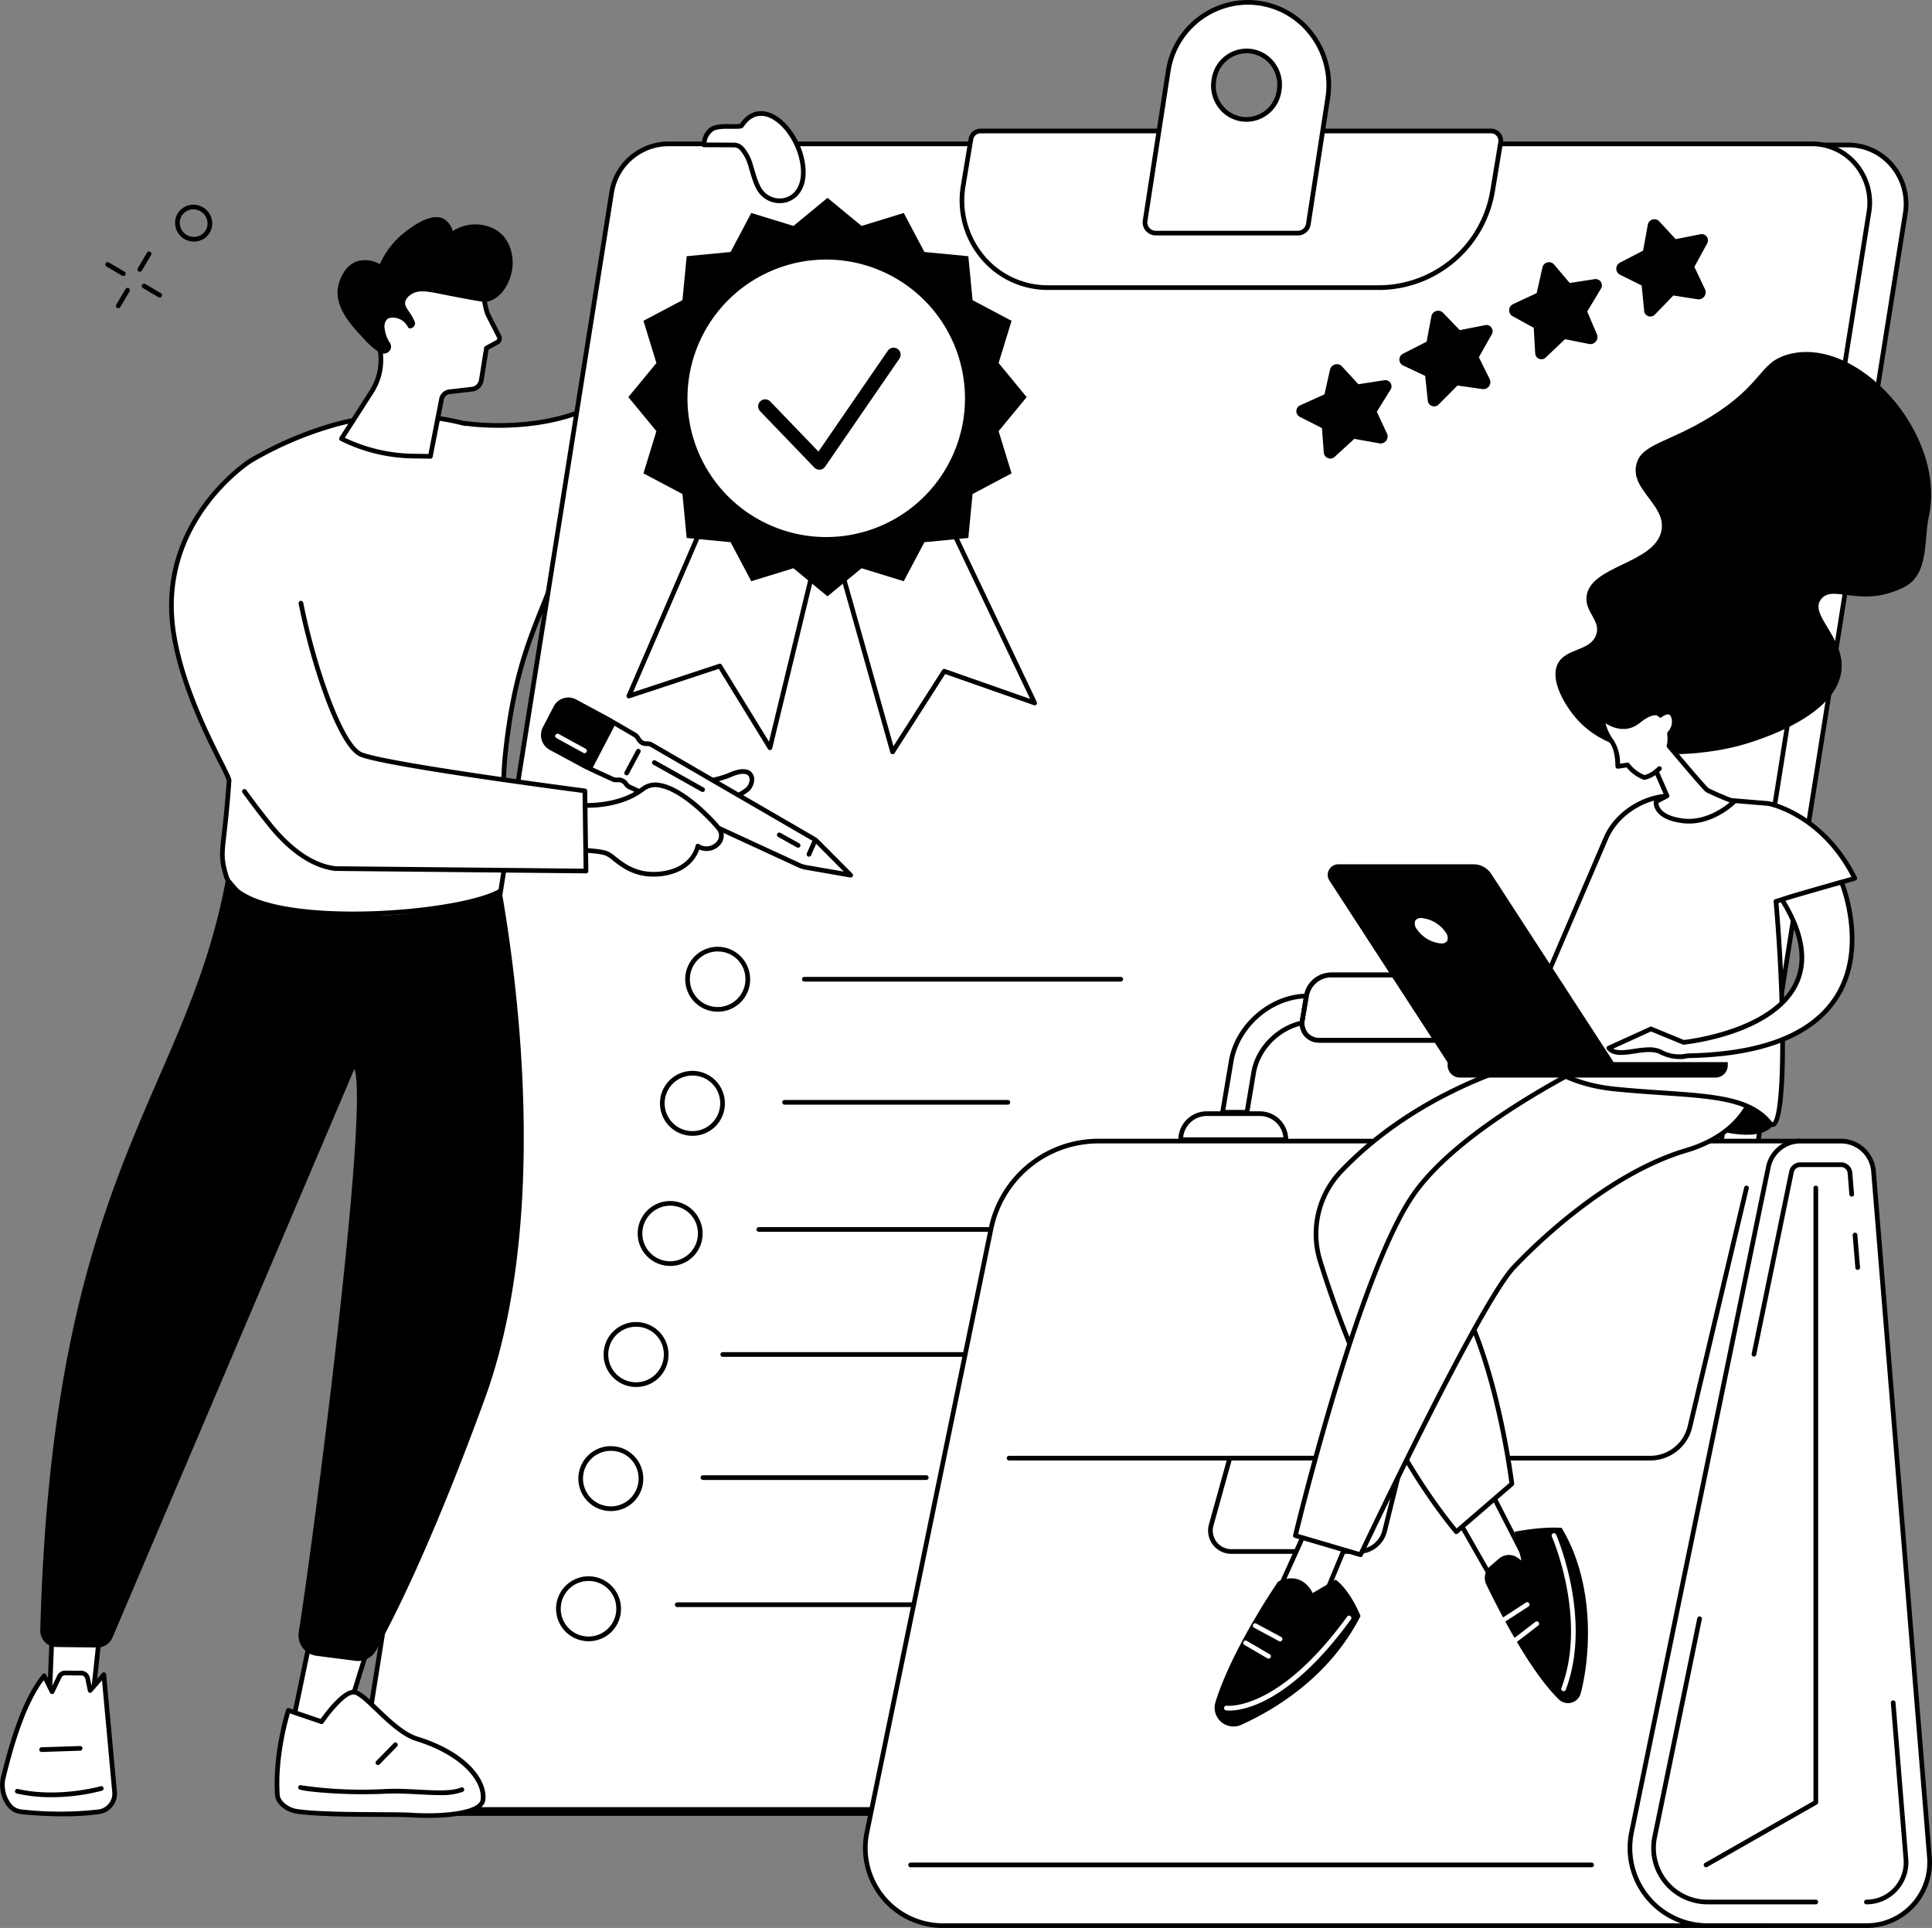 <?xml version="1.0" encoding="UTF-8"?> <svg xmlns="http://www.w3.org/2000/svg" xmlns:xlink="http://www.w3.org/1999/xlink" id="Groupe_114" data-name="Groupe 114" width="561.133" height="560" viewBox="0 0 561.133 560"><rect x="0" y="0" width="561.133" height="560" fill="#808080" stroke="none"/><defs><clipPath id="clip-path"><rect id="Rectangle_85" data-name="Rectangle 85" width="561.133" height="560" fill="none"></rect></clipPath></defs><g id="Groupe_113" data-name="Groupe 113" clip-path="url(#clip-path)"><path id="Tracé_642" data-name="Tracé 642" d="M341.13,133.187H322.1s-6.677,48.063-24.8,68.289c-17.172,19.162-49.32,13.905-49.32,13.905s-.011.039-.028.1a74.835,74.835,0,0,0-36.281-.094,102.359,102.359,0,0,0-26.1,10.963s-23.387,14.781-22.832,42.987c.431,21.886,16.855,47.94,16.726,49.805-1.444,20.888-3.059,20.175-.879,27.617,5.292,18.067,80.231,10.615,81.563,2.335,1.208-7.512-2.273-20.073-.525-36.965,2.756-26.631,8.232-36.111,14.461-52.535,34.412-2.793,56.648-22.235,63.568-53.46,7.139-32.212,3.482-72.946,3.482-72.946" transform="translate(-112.929 -92.43)" fill="#fff"></path><path id="Tracé_643" data-name="Tracé 643" d="M213.769,357.038c-17.914,0-34.859-3.013-37.383-11.63-1.436-4.9-1.256-6.486-.581-12.371.387-3.379.917-8.006,1.435-15.484a45.341,45.341,0,0,0-2.267-4.818c-4.587-9.141-14.13-28.164-14.46-44.927-.557-28.262,22.911-43.425,23.148-43.575a104.075,104.075,0,0,1,26.295-11.045,75.208,75.208,0,0,1,36.283,0,.678.678,0,0,1,.309-.021c.318.052,31.983,4.97,48.7-13.688,17.782-19.842,24.569-67.45,24.635-67.929a.681.681,0,0,1,.674-.586h19.028a.681.681,0,0,1,.678.619c.036.409,3.585,41.209-3.495,73.154-7.07,31.9-29.7,51.048-63.749,53.955-1.036,2.72-2.051,5.253-3.035,7.706-4.812,12-8.968,22.37-11.233,44.257a124.424,124.424,0,0,0,.265,24.32c.442,5.225.79,9.353.255,12.683-.817,5.081-21.143,8.183-34.606,9.029-3.6.226-7.269.35-10.9.35m14.6-144.683A73.514,73.514,0,0,0,210.3,214.5a102.628,102.628,0,0,0-25.913,10.878c-.233.147-23.058,14.92-22.517,42.4.324,16.455,9.775,35.292,14.316,44.344,1.863,3.713,2.45,4.916,2.408,5.522-.519,7.509-1.051,12.154-1.44,15.545-.666,5.813-.824,7.194.535,11.834,2.813,9.6,27.018,11.553,46.89,10.306,19.385-1.218,32.894-5.062,33.349-7.888.509-3.166.149-7.423-.267-12.353a125.631,125.631,0,0,1-.263-24.574c2.285-22.077,6.473-32.525,11.324-44.623,1.029-2.567,2.093-5.222,3.178-8.083a.679.679,0,0,1,.581-.437c33.64-2.73,56-21.528,62.96-52.929,6.558-29.589,3.934-66.878,3.519-72.119H321.147c-.844,5.57-7.913,49.127-24.883,68.063-16.248,18.131-46,14.668-49.582,14.174a.679.679,0,0,1-.452.033,68.589,68.589,0,0,0-17.862-2.241" transform="translate(-111.387 -90.888)"></path><path id="Tracé_644" data-name="Tracé 644" d="M729.649,622.258H397.486a17,17,0,0,1-16.524-19.846L452.4,151.988a16.853,16.853,0,0,1,16.524-14.371H801.086a17,17,0,0,1,16.525,19.846L746.174,607.887a16.854,16.854,0,0,1-16.525,14.371" transform="translate(-264.231 -95.505)" fill="#fff"></path><path id="Tracé_645" data-name="Tracé 645" d="M728.111,621.4H395.948a17.261,17.261,0,0,1-13.128-6.1,18,18,0,0,1-4.068-14.536L450.189,150.34a17.464,17.464,0,0,1,17.2-14.944H799.548a17.262,17.262,0,0,1,13.128,6.1,18,18,0,0,1,4.068,14.536L745.307,606.453a17.464,17.464,0,0,1-17.2,14.944M467.385,136.756a16.11,16.11,0,0,0-15.853,13.8L380.1,600.978a16.641,16.641,0,0,0,3.759,13.44,15.9,15.9,0,0,0,12.094,5.62H728.111a16.11,16.11,0,0,0,15.853-13.8L815.4,155.815a16.645,16.645,0,0,0-3.758-13.44,15.9,15.9,0,0,0-12.094-5.619Z" transform="translate(-262.693 -93.963)"></path><path id="Tracé_646" data-name="Tracé 646" d="M695.155,620.341H362.992a16.974,16.974,0,0,1-16.524-19.811L417.9,150.886a16.844,16.844,0,0,1,16.524-14.346H766.592a16.974,16.974,0,0,1,16.524,19.811L711.679,605.995a16.844,16.844,0,0,1-16.524,14.346" transform="translate(-240.293 -94.757)" fill="#fff"></path><path id="Tracé_647" data-name="Tracé 647" d="M693.618,619.479H361.455a17.273,17.273,0,0,1-13.14-6.1,17.952,17.952,0,0,1-4.056-14.5L415.7,149.238a17.455,17.455,0,0,1,17.2-14.92H765.055a17.274,17.274,0,0,1,13.14,6.1,17.953,17.953,0,0,1,4.056,14.5L710.814,604.56a17.455,17.455,0,0,1-17.2,14.92m-260.726-483.8a16.1,16.1,0,0,0-15.853,13.773L345.6,599.094a16.592,16.592,0,0,0,3.748,13.4,15.913,15.913,0,0,0,12.1,5.622H693.618a16.1,16.1,0,0,0,15.853-13.773L780.907,154.7a16.593,16.593,0,0,0-3.747-13.4,15.915,15.915,0,0,0-12.106-5.622Z" transform="translate(-238.755 -93.215)"></path><path id="Tracé_648" data-name="Tracé 648" d="M1034.181,169.826H937.894c-15.388,0-27.082-14.1-24.516-29.56l2.249-13.553a2.821,2.821,0,0,1,2.766-2.382H1066.7a2.842,2.842,0,0,1,2.766,3.335l-2.279,13.733a33.667,33.667,0,0,1-33.01,28.427" transform="translate(-633.629 -86.284)" fill="#fff"></path><path id="Tracé_649" data-name="Tracé 649" d="M1032.646,168.964H936.36a25.33,25.33,0,0,1-19.333-9.012,26.277,26.277,0,0,1-5.854-21.34l2.249-13.552a3.492,3.492,0,0,1,3.437-2.951h148.31a3.461,3.461,0,0,1,2.642,1.23,3.568,3.568,0,0,1,.8,2.9l-2.279,13.733a34.254,34.254,0,0,1-33.681,29M916.859,123.469a2.137,2.137,0,0,0-2.1,1.814l-2.249,13.552a24.921,24.921,0,0,0,5.55,20.237,23.972,23.972,0,0,0,18.3,8.532h96.286a32.9,32.9,0,0,0,32.339-27.858l2.279-13.733a2.209,2.209,0,0,0-.492-1.795,2.1,2.1,0,0,0-1.6-.749Z" transform="translate(-632.094 -84.742)"></path><path id="Tracé_650" data-name="Tracé 650" d="M1089.928,69.252h41.117a3.092,3.092,0,0,0,3.139-2.606l5.634-36.633c2.259-14.58-8.755-27.791-23.185-27.791a23.613,23.613,0,0,0-23.184,20.211l-6.661,43.18a3.119,3.119,0,0,0,3.139,3.638m16.82-44.456.045-.275a9.6,9.6,0,1,1,18.917,3.251l-.045.275a9.6,9.6,0,1,1-18.917-3.251" transform="translate(-754.191 -1.542)" fill="#fff"></path><path id="Tracé_651" data-name="Tracé 651" d="M1129.506,68.39h-41.117a3.88,3.88,0,0,1-2.963-1.343,3.815,3.815,0,0,1-.848-3.082l6.66-43.177A24.2,24.2,0,0,1,1115.1,0a23.923,23.923,0,0,1,18.16,8.42,25.033,25.033,0,0,1,5.7,20.155l-5.635,36.632a3.759,3.759,0,0,1-3.812,3.183M1115.1,1.36A22.843,22.843,0,0,0,1092.583,21l-6.661,43.179a2.425,2.425,0,0,0,.539,1.989,2.523,2.523,0,0,0,1.928.866h41.117A2.421,2.421,0,0,0,1131.974,65l5.635-36.63A23.675,23.675,0,0,0,1132.223,9.3,22.564,22.564,0,0,0,1115.1,1.36m-.426,34.011a10.174,10.174,0,0,1-7.759-3.616,10.614,10.614,0,0,1-2.372-8.611h0l.046-.275a10.305,10.305,0,0,1,10.129-8.755,10.173,10.173,0,0,1,7.758,3.616,10.616,10.616,0,0,1,2.372,8.611l-.044.274a10.308,10.308,0,0,1-10.13,8.757m-8.788-12.007a9.258,9.258,0,0,0,2.066,7.51,8.817,8.817,0,0,0,6.721,3.137,8.953,8.953,0,0,0,8.788-7.617l.044-.273a9.258,9.258,0,0,0-2.066-7.513,8.817,8.817,0,0,0-6.721-3.136,8.951,8.951,0,0,0-8.787,7.616Z" transform="translate(-752.652)"></path><path id="Tracé_652" data-name="Tracé 652" d="M772.69,921.493h0Z" transform="translate(-536.238 -639.506)"></path><path id="Tracé_653" data-name="Tracé 653" d="M583.23,1273.74a9.427,9.427,0,1,1,9.263-9.426,9.356,9.356,0,0,1-9.263,9.426m0-17.492a8.068,8.068,0,1,0,7.9,8.066,7.995,7.995,0,0,0-7.9-8.066" transform="translate(-398.327 -870.879)"></path><path id="Tracé_654" data-name="Tracé 654" d="M559.265,1391.528a9.427,9.427,0,1,1,9.263-9.426,9.356,9.356,0,0,1-9.263,9.426m0-17.492a8.068,8.068,0,1,0,7.9,8.066,7.995,7.995,0,0,0-7.9-8.066" transform="translate(-381.695 -952.622)"></path><path id="Tracé_655" data-name="Tracé 655" d="M538.122,1515.061a9.427,9.427,0,1,1,9.263-9.426,9.356,9.356,0,0,1-9.263,9.426m0-17.492a8.067,8.067,0,1,0,7.9,8.066,7.995,7.995,0,0,0-7.9-8.066" transform="translate(-367.022 -1038.353)"></path><path id="Tracé_656" data-name="Tracé 656" d="M776.338,1284.828H684.456a.68.68,0,0,1,0-1.36h91.883a.68.68,0,1,1,0,1.36" transform="translate(-474.533 -890.713)"></path><path id="Tracé_657" data-name="Tracé 657" d="M944.234,1401.659h-9.562a.68.68,0,1,1,0-1.36h9.562a.68.68,0,1,1,0,1.36" transform="translate(-648.18 -971.792)" fill="#fff"></path><path id="Tracé_658" data-name="Tracé 658" d="M730.51,1401.659h-64.85a.68.68,0,1,1,0-1.36h64.85a.68.68,0,1,1,0,1.36" transform="translate(-461.49 -971.792)"></path><path id="Tracé_659" data-name="Tracé 659" d="M733.109,1522.32H641.227a.68.68,0,1,1,0-1.36h91.882a.68.68,0,1,1,0,1.36" transform="translate(-444.533 -1055.53)"></path><path id="Tracé_660" data-name="Tracé 660" d="M850.149,565.29h0Z" transform="translate(-589.994 -392.305)"></path><path id="Tracé_661" data-name="Tracé 661" d="M660.688,917.538a9.427,9.427,0,1,1,9.263-9.426,9.356,9.356,0,0,1-9.263,9.426m0-17.492a8.068,8.068,0,1,0,7.9,8.066,7.995,7.995,0,0,0-7.9-8.066" transform="translate(-452.082 -623.678)"></path><path id="Tracé_662" data-name="Tracé 662" d="M636.724,1035.325a9.427,9.427,0,1,1,9.263-9.426,9.356,9.356,0,0,1-9.263,9.426m0-17.491a8.067,8.067,0,1,0,7.9,8.066,7.995,7.995,0,0,0-7.9-8.066" transform="translate(-435.451 -705.422)"></path><path id="Tracé_663" data-name="Tracé 663" d="M615.58,1158.859a9.427,9.427,0,1,1,9.263-9.426,9.356,9.356,0,0,1-9.263,9.426m0-17.492a8.068,8.068,0,1,0,7.9,8.066,7.995,7.995,0,0,0-7.9-8.066" transform="translate(-420.777 -791.152)"></path><path id="Tracé_664" data-name="Tracé 664" d="M853.8,928.626H761.915a.68.68,0,0,1,0-1.36H853.8a.68.68,0,0,1,0,1.36" transform="translate(-528.289 -643.512)"></path><path id="Tracé_665" data-name="Tracé 665" d="M1021.693,1045.456h-9.562a.68.68,0,1,1,0-1.36h9.562a.68.68,0,0,1,0,1.36" transform="translate(-701.936 -724.591)" fill="#fff"></path><path id="Tracé_666" data-name="Tracé 666" d="M807.97,1045.456H743.12a.68.68,0,0,1,0-1.36h64.85a.68.68,0,0,1,0,1.36" transform="translate(-515.245 -724.591)"></path><path id="Tracé_667" data-name="Tracé 667" d="M810.568,1166.117H718.686a.68.68,0,1,1,0-1.36h91.882a.68.68,0,0,1,0,1.36" transform="translate(-498.288 -808.329)"></path><path id="Tracé_668" data-name="Tracé 668" d="M624.891,736.549s13.74-.2,20.919-3.319,7.069,2.289,5.037,4.19c-1.647,1.541-11.568,7.073-20.462,7.717Z" transform="translate(-433.667 -508.196)" fill="#fff"></path><path id="Tracé_669" data-name="Tracé 669" d="M628.843,744.287a.68.68,0,0,1-.573-.314l-5.494-8.589a.68.68,0,0,1,.563-1.046c.136,0,13.688-.238,20.659-3.263,4.414-1.916,6.1-.649,6.7.278,1,1.519.309,3.872-.931,5.033-1.9,1.779-12.031,7.258-20.878,7.9l-.049,0m-4.273-8.622L629.2,742.9c8.715-.775,18.272-6.218,19.645-7.5.826-.774,1.323-2.381.723-3.294-.635-.969-2.467-.887-5.025.223-6.048,2.625-16.424,3.215-19.969,3.343" transform="translate(-432.125 -506.665)"></path><path id="Tracé_670" data-name="Tracé 670" d="M559.4,698.877l6.815-13.461,6.322,3.675a2.569,2.569,0,0,1,.865.824l.4.614a2.546,2.546,0,0,0,2.285,1.163,2.518,2.518,0,0,1,1.418.338l47.01,27.273a5.13,5.13,0,0,1,1.061.818l9.71,9.762-12.956-2.257a8.282,8.282,0,0,1-2.048-.64L571.1,704.28a2.567,2.567,0,0,1-1.042-.881l-.066-.1a2.545,2.545,0,0,0-2.228-1.11l-.443.024a2.512,2.512,0,0,1-1.186-.229Z" transform="translate(-388.216 -475.671)" fill="#fff"></path><path id="Tracé_671" data-name="Tracé 671" d="M633.739,729.019a.7.7,0,0,1-.117-.01l-12.956-2.257a8.951,8.951,0,0,1-2.216-.693l-49.177-22.7a3.249,3.249,0,0,1-1.318-1.114l-.066-.1a1.868,1.868,0,0,0-1.63-.815l-.443.024a3.207,3.207,0,0,1-1.508-.291l-6.737-3.11a.68.68,0,0,1-.322-.925l6.815-13.461a.679.679,0,0,1,.948-.281l6.322,3.674A3.256,3.256,0,0,1,572.428,688l.4.614a1.867,1.867,0,0,0,1.671.853,3.179,3.179,0,0,1,1.8.428l47.01,27.273a5.813,5.813,0,0,1,1.2.927l9.711,9.762a.68.68,0,0,1-.482,1.159m-67.385-29.052a3.242,3.242,0,0,1,2.658,1.41l.066.1a1.885,1.885,0,0,0,.765.647l49.176,22.7a7.611,7.611,0,0,0,1.88.588l10.848,1.89-8.2-8.245a4.442,4.442,0,0,0-.92-.709l-47.01-27.273a1.835,1.835,0,0,0-1.034-.247,3.211,3.211,0,0,1-2.9-1.471l-.4-.614a1.9,1.9,0,0,0-.635-.605l-5.7-3.312-6.171,12.189,6.1,2.815a1.847,1.847,0,0,0,.865.167l.443-.024c.056,0,.112,0,.168,0" transform="translate(-386.675 -474.13)"></path><path id="Tracé_672" data-name="Tracé 672" d="M766.263,800.807a.68.68,0,0,1-.622-.954l1.792-4.07a.68.68,0,1,1,1.245.548l-1.792,4.07a.679.679,0,0,1-.622.406" transform="translate(-531.307 -551.983)"></path><path id="Tracé_673" data-name="Tracé 673" d="M524.9,664.817l10.234,5.518a1.091,1.091,0,0,1,.448,1.465l-6.005,11.519a1.085,1.085,0,0,1-1.478.455l-10.211-5.506a4.237,4.237,0,0,1-1.806-5.65l3.207-6.151a4.1,4.1,0,0,1,5.611-1.65" transform="translate(-357.838 -461.02)"></path><path id="Tracé_674" data-name="Tracé 674" d="M527.078,683.039a1.756,1.756,0,0,1-.835-.212l-10.211-5.506a4.923,4.923,0,0,1-2.086-6.562l3.207-6.151a4.663,4.663,0,0,1,2.788-2.317,4.848,4.848,0,0,1,3.749.383l10.234,5.518a1.777,1.777,0,0,1,.729,2.377l-6.005,11.519a1.772,1.772,0,0,1-1.569.951m-5.722-19.6a3.446,3.446,0,0,0-1.016.153,3.312,3.312,0,0,0-1.982,1.645l-3.207,6.151a3.559,3.559,0,0,0,1.526,4.737l10.211,5.506a.4.4,0,0,0,.311.031.405.405,0,0,0,.242-.2l6.005-11.518a.413.413,0,0,0-.169-.552l-10.234-5.518a3.551,3.551,0,0,0-1.688-.432" transform="translate(-356.301 -459.474)"></path><path id="Tracé_675" data-name="Tracé 675" d="M593.246,718.5a.68.68,0,0,1-.6-1l3.39-6.332a.68.68,0,1,1,1.2.642l-3.39,6.332a.681.681,0,0,1-.6.359" transform="translate(-411.235 -493.293)"></path><path id="Tracé_676" data-name="Tracé 676" d="M633.535,730.827a.677.677,0,0,1-.332-.087l-14.015-7.866a.68.68,0,1,1,.666-1.186l14.015,7.866a.68.68,0,0,1-.333,1.273" transform="translate(-429.468 -500.783)"></path><path id="Tracé_677" data-name="Tracé 677" d="M743.566,794.658a.677.677,0,0,1-.33-.086l-5.473-3.046a.68.68,0,1,1,.662-1.188l5.473,3.046a.68.68,0,0,1-.331,1.274" transform="translate(-511.757 -548.426)"></path><path id="Tracé_678" data-name="Tracé 678" d="M535.49,702.086a.677.677,0,0,1-.326-.084l-7.818-4.288a.68.68,0,1,1,.654-1.192l7.819,4.288a.68.68,0,0,1-.328,1.276" transform="translate(-365.727 -483.321)" fill="#fff"></path><path id="Tracé_679" data-name="Tracé 679" d="M543.654,750.779s12.158,1.725,20.358-4.609c6.975-5.388,21.1,10.035,22.314,11.994,1.719,2.771-2.065,7.127-6.435,4.66,0,0-1.156,6.873-10.588,8.026s-13.454-5.024-15.985-5.947-9.78-.972-9.78-.972Z" transform="translate(-377.209 -517.045)" fill="#fff"></path><path id="Tracé_680" data-name="Tracé 680" d="M565.45,770.132c-5.8,0-9.318-2.764-11.742-4.667A10.106,10.106,0,0,0,551.543,764c-2.392-.872-9.48-.931-9.552-.932a.68.68,0,0,1-.675-.686l.116-13.151a.68.68,0,0,1,.775-.667c.119.017,11.976,1.606,19.847-4.474a6.675,6.675,0,0,1,5.488-1.129c7.535,1.363,16.854,11.747,17.819,13.3a3.986,3.986,0,0,1-.761,4.874,5.186,5.186,0,0,1-5.821,1.11c-.687,1.978-3.141,6.782-10.936,7.735a19.735,19.735,0,0,1-2.393.15m-22.768-8.414c1.892.038,7.157.213,9.327,1a10.469,10.469,0,0,1,2.54,1.674c2.563,2.013,6.436,5.055,13.129,4.237,8.779-1.073,9.955-7.206,10-7.467a.681.681,0,0,1,1-.477,3.9,3.9,0,0,0,4.937-.494,2.677,2.677,0,0,0,.586-3.215c-.811-1.308-9.853-11.405-16.905-12.681a5.31,5.31,0,0,0-4.415.867c-7.231,5.586-17.248,5.1-20.1,4.832Z" transform="translate(-375.667 -515.503)"></path><path id="Tracé_681" data-name="Tracé 681" d="M210.93,444.318s-16.653,7.007-25.446,35.53c-4.853,15.742-3.964,38.191,19.969,68.032,4.787,5.969,11.51,11.905,19.1,12.763l72.736.707-.323-23.285s-56.408-7.329-64.886-10.517c-7.509-2.823-18.384-39.591-19.516-57.631Z" transform="translate(-127.092 -308.352)" fill="#fff"></path><path id="Tracé_682" data-name="Tracé 682" d="M329.652,649.451h-.007l-72.736-.706c-.023,0-.047,0-.07,0-8.287-.936-15.208-7.593-19.554-13.013-2.579-3.215-5.065-6.473-7.391-9.682a.68.68,0,1,1,1.1-.8c2.313,3.192,4.786,6.431,7.351,9.63,4.18,5.213,10.8,11.609,18.612,12.509l72,.7-.305-22c-6.34-.83-56.365-7.438-64.454-10.479-6.754-2.539-14.739-28.057-18.008-44.5a.68.68,0,0,1,1.334-.265c3.765,18.938,11.736,41.46,17.153,43.5,8.308,3.124,64.171,10.406,64.734,10.479a.68.68,0,0,1,.592.665l.323,23.285a.68.68,0,0,1-.68.689" transform="translate(-159.454 -395.774)"></path><path id="Tracé_683" data-name="Tracé 683" d="M695.678,118.177c.846,2.206,2.506,8.142-.228,12.12a6.683,6.683,0,0,1-10.482.508c-1.525-1.68-2.265-4.426-3.405-8.3a12.608,12.608,0,0,0-2.317-4.4,3.188,3.188,0,0,0-2.5-1.226l-8.652-.042s.068-3.369,2.586-4.72c2.2-1.182,7.906-.208,8.351-.878,4.984-7.5,13.245-1.942,16.65,6.934" transform="translate(-463.648 -74.767)" fill="#fff"></path><path id="Tracé_684" data-name="Tracé 684" d="M688.544,132.234a7.572,7.572,0,0,1-5.622-2.514c-1.538-1.694-2.3-4.286-3.351-7.873l-.2-.693a12.01,12.01,0,0,0-2.2-4.171,2.5,2.5,0,0,0-1.97-.964l-8.652-.042a.68.68,0,0,1-.677-.693c0-.154.108-3.784,2.945-5.305,1.415-.76,3.909-.729,5.909-.7A14.661,14.661,0,0,0,677,109.21c2.308-3.392,5.018-3.862,6.9-3.654,4.2.465,8.568,4.819,10.876,10.836.506,1.319,2.869,8.133-.3,12.748a7.108,7.108,0,0,1-5.411,3.077q-.257.017-.513.017m-21.236-17.612,7.9.039a3.85,3.85,0,0,1,3.036,1.487,13.3,13.3,0,0,1,2.432,4.623l.2.694c1,3.413,1.725,5.879,3.053,7.342a6.212,6.212,0,0,0,5.036,2.054,5.755,5.755,0,0,0,4.381-2.49c2.786-4.054.617-10.284.154-11.491-2.1-5.468-6.109-9.568-9.756-9.972-2.213-.245-4.131.821-5.693,3.17-.379.572-1.246.584-3.346.558-1.75-.021-4.144-.051-5.25.543a4.731,4.731,0,0,0-2.148,3.444" transform="translate(-462.106 -73.226)"></path><path id="Tracé_685" data-name="Tracé 685" d="M283.555,1550.414l-5.3,25.449,13.879,3.93,7.675-24.777Z" transform="translate(-193.105 -1075.97)" fill="#fff"></path><path id="Tracé_686" data-name="Tracé 686" d="M290.591,1578.931a.692.692,0,0,1-.185-.026l-13.879-3.93a.68.68,0,0,1-.48-.793l5.3-25.449a.68.68,0,0,1,.851-.516l16.253,4.6a.68.68,0,0,1,.464.855l-7.675,24.777a.68.68,0,0,1-.649.479m-13.084-5.092,12.631,3.576,7.273-23.478-14.88-4.214Z" transform="translate(-191.563 -1074.428)"></path><path id="Tracé_687" data-name="Tracé 687" d="M263.014,1636c.157,2.449,3.151,4.413,5.572,4.779,8.417,1.273,28.2.735,33.576,1.107,6.974.482,20.073-.037,20.58-4.487.619-5.429-5.229-13.344-19.223-17.68-7.237-2.243-14.892-13.355-18.279-13.553s-9.383,8.578-9.383,8.578l-9.644-3.281s-3.995,12.119-3.2,24.538" transform="translate(-182.456 -1114.658)" fill="#fff"></path><path id="Tracé_688" data-name="Tracé 688" d="M305.015,1641.145c-2.555,0-4.377-.119-4.437-.124-1.835-.127-5.445-.147-9.624-.17-8.219-.046-18.449-.1-24.007-.943-2.83-.428-5.975-2.7-6.148-5.408-.794-12.407,3.192-24.672,3.232-24.794a.681.681,0,0,1,.865-.431l9.159,3.117c1.363-1.928,6.356-8.641,9.688-8.448,1.762.1,4.117,2.36,7.1,5.216,3.336,3.2,7.487,7.172,11.341,8.366,14.464,4.482,20.349,12.683,19.7,18.407-.517,4.533-10.774,5.212-16.865,5.212m-39.9-30.356c-.8,2.676-3.638,13.108-2.965,23.625.129,2.02,2.736,3.809,4.994,4.15,5.461.826,15.636.882,23.812.927,4.2.023,7.832.044,9.71.173,7.768.536,19.452-.326,19.857-3.886.61-5.349-5.634-12.89-18.748-16.953-4.16-1.289-8.441-5.389-11.88-8.683-2.559-2.451-4.976-4.767-6.238-4.84-2.2-.129-6.546,5.013-8.782,8.283a.681.681,0,0,1-.78.26Z" transform="translate(-180.918 -1113.116)"></path><path id="Tracé_689" data-name="Tracé 689" d="M324.126,1697.292c-1.843,0-3.865-.105-6.006-.217-3.175-.166-6.457-.337-9.687-.189a147.479,147.479,0,0,1-17.574-.257c-7.359-.559-7.65-1.024-7.76-1.2a.692.692,0,0,1-.023-.691.681.681,0,0,1,.921-.275l.008,0a122.285,122.285,0,0,0,24.366,1.059c3.3-.15,6.613.023,9.82.19,4.858.253,9.447.493,12.1-.638a.68.68,0,0,1,.533,1.251,17.662,17.662,0,0,1-6.7.961" transform="translate(-196.395 -1175.882)"></path><path id="Tracé_690" data-name="Tracé 690" d="M357.165,1660.491a.68.68,0,0,1-.487-1.155l5.08-5.2a.68.68,0,0,1,.973.951l-5.08,5.2a.679.679,0,0,1-.487.2" transform="translate(-247.397 -1147.811)"></path><path id="Tracé_691" data-name="Tracé 691" d="M47.976,1546.457l-.707,17.751,12.39,2.993,2.207-20.618Z" transform="translate(-32.805 -1073.224)" fill="#fff"></path><path id="Tracé_692" data-name="Tracé 692" d="M58.117,1566.338a.687.687,0,0,1-.16-.019l-12.39-2.992a.681.681,0,0,1-.52-.688l.707-17.751a.68.68,0,0,1,.679-.653h.006l13.89.126a.68.68,0,0,1,.67.752l-2.207,20.617a.68.68,0,0,1-.676.608m-11.688-4.2,11.094,2.68,2.045-19.1-12.481-.113Z" transform="translate(-31.262 -1071.682)"></path><path id="Tracé_693" data-name="Tracé 693" d="M30.286,1628.28a98.366,98.366,0,0,1-22.666-.01c-4.3-.452-5.98-6.434-5.225-9.513,2.1-8.578,5.763-22.409,11.987-29.949l2.285,4.6,2.158-4.49a1.891,1.891,0,0,1,1.415-.96l4.655.045a1.892,1.892,0,0,1,2.088,1.491l.744,3.548,3.972-4.581,3.1,33.835a5.325,5.325,0,0,1-4.514,5.979" transform="translate(-1.54 -1102.029)" fill="#fff"></path><path id="Tracé_694" data-name="Tracé 694" d="M18.149,1628.063a116.531,116.531,0,0,1-12.141-.658,5.847,5.847,0,0,1-4.2-2.634,10.372,10.372,0,0,1-1.619-7.717c2.525-10.29,6.184-23.024,12.123-30.219a.68.68,0,0,1,1.133.13l1.666,3.357,1.555-3.235a2.6,2.6,0,0,1,1.942-1.34.653.653,0,0,1,.092-.006l4.612.044a2.583,2.583,0,0,1,2.79,2.031l.463,2.207,3.074-3.545a.68.68,0,0,1,1.191.384l3.1,33.835a6.015,6.015,0,0,1-5.1,6.715,78.155,78.155,0,0,1-10.691.651m10.6-1.324h0ZM12.71,1588.531c-6.1,8.079-9.649,22.545-11.195,28.846a9.029,9.029,0,0,0,1.41,6.611,4.472,4.472,0,0,0,3.225,2.064,99.46,99.46,0,0,0,22.5.012,4.656,4.656,0,0,0,3.934-5.217l-2.957-32.272L26.7,1591.95a.68.68,0,0,1-1.179-.306l-.744-3.548a1.216,1.216,0,0,0-1.338-.956.669.669,0,0,1-.092.006l-4.6-.044a1.216,1.216,0,0,0-.865.609l-2.14,4.455a.681.681,0,0,1-.609.385.744.744,0,0,1-.613-.378Z" transform="translate(0 -1100.487)"></path><path id="Tracé_695" data-name="Tracé 695" d="M24.865,1698.6a45.268,45.268,0,0,1-10.041-1.065.68.68,0,1,1,.3-1.326c11.682,2.669,23.9-.762,24.018-.8a.68.68,0,0,1,.375,1.308,58.313,58.313,0,0,1-14.655,1.88" transform="translate(-9.921 -1176.578)"></path><path id="Tracé_696" data-name="Tracé 696" d="M38,1659.033a.68.68,0,0,1-.022-1.36l11.168-.37a.69.69,0,0,1,.7.657.681.681,0,0,1-.657.7l-11.168.37H38" transform="translate(-25.897 -1150.151)"></path><path id="Tracé_697" data-name="Tracé 697" d="M172.534,837.473c4.7,27.508,13.243,95.109-5.2,145.675-15.875,43.518-27.206,65.191-31.562,73.06a5.98,5.98,0,0,1-6,3.038l-11.315-1.458a6,6,0,0,1-5.154-6.9c4.128-25.893,20.526-151.923,16.158-163.571l-70.274,165.2a4.735,4.735,0,0,1-4.4,2.857l-11.871-.132a4.75,4.75,0,0,1-4.683-4.881C41.739,916.645,80.884,895.13,92.353,831.2c.027-.151,3.756,4.344,3.9,4.425,11.484,6.653,17.231,6.135,34.85,7.1,19.057,1.041,36.759-6.15,40.932-5.956.318.015.449.386.5.7" transform="translate(-26.532 -576.842)"></path><path id="Tracé_698" data-name="Tracé 698" d="M349.946,313.716l3.248-16.657a2.646,2.646,0,0,1,2.29-2.094l6.531-.744a3.125,3.125,0,0,0,2.729-2.617l1.477-9.289a.047.047,0,0,1,.024-.035l3.1-1.68a1.3,1.3,0,0,0,.535-1.728l-3.268-6.4c-.636-1.245-1.51-8.275-2.9-8.205,0,0-23.5-8.185-30.415,1.572a9.22,9.22,0,0,0-.794,8.912l1.582,3.722a17.771,17.771,0,0,1,.754,12.227,18.02,18.02,0,0,1-1.88,4.107l-8.832,13.773a47.6,47.6,0,0,0,20.65,5.057Z" transform="translate(-224.939 -181.17)" fill="#fff"></path><path id="Tracé_699" data-name="Tracé 699" d="M348.4,312.815h-.01l-5.172-.077a48.565,48.565,0,0,1-20.945-5.129.68.68,0,0,1-.267-.975l8.832-13.773a17.362,17.362,0,0,0,1.8-3.944,17.083,17.083,0,0,0-.731-11.757l-1.581-3.722a9.933,9.933,0,0,1,.865-9.571c6.965-9.83,29.174-2.511,31.093-1.855,1.289.106,1.894,2.373,2.716,6.024a18.244,18.244,0,0,0,.671,2.549l3.268,6.4a1.986,1.986,0,0,1-.817,2.635l-2.828,1.532-1.428,8.982a3.816,3.816,0,0,1-3.324,3.185l-6.531.744a1.962,1.962,0,0,0-1.7,1.557l-3.246,16.649a.68.68,0,0,1-.667.55m-24.838-6.088a47.22,47.22,0,0,0,19.676,4.651l4.6.069,3.139-16.1a3.321,3.321,0,0,1,2.88-2.64l6.531-.745a2.451,2.451,0,0,0,2.135-2.047l1.477-9.29a.773.773,0,0,1,.373-.526l3.1-1.68a.618.618,0,0,0,.253-.82l-3.268-6.4a15.74,15.74,0,0,1-.786-2.869c-.332-1.476-1.017-4.517-1.567-4.968a.677.677,0,0,1-.168-.035c-.23-.08-23.1-7.905-29.637,1.323a8.563,8.563,0,0,0-.723,8.253l1.582,3.722a18.442,18.442,0,0,1,.777,12.7,18.722,18.722,0,0,1-1.951,4.262Zm38.636-43.36h0Z" transform="translate(-223.397 -179.589)"></path><path id="Tracé_700" data-name="Tracé 700" d="M342.777,236.49c-1.207-3-3.092-4.123-2.739-5.827a3.615,3.615,0,0,1,1.609-2.04c2.514-1.824,5.821-.71,12.46.541,8.243,1.555,9.184,1.8,10.739,1.184,3.954-1.562,6.2-6.43,6.375-10.431.049-1.123.147-7.084-4.912-10.159a12.024,12.024,0,0,0-12.494.408,5.716,5.716,0,0,0-2.634-3.59c-3.724-1.9-9.277,2.365-11.221,3.86a24.223,24.223,0,0,0-7.295,9.334,8.463,8.463,0,0,0-6.484-.879c-4.46,1.426-5.556,6.876-5.651,7.394-1.116,6.022,3.834,11.278,7.572,15.247a22.786,22.786,0,0,0,4.352,3.83,2.3,2.3,0,0,0,2.391.1l.041-.023a1.98,1.98,0,0,0,.724-2.773l-.189-.306a9.146,9.146,0,0,1-1.349-3.787,3.177,3.177,0,0,1,.657-2.783c1.114-.936,3.011-.318,3.283-.23a4.993,4.993,0,0,1,2.8,2.463c.575,1.05,2.5-.2,1.966-1.529" transform="translate(-222.333 -143.029)"></path><path id="Tracé_701" data-name="Tracé 701" d="M171.64,205.012a5.578,5.578,0,0,1-.7-.045,5.471,5.471,0,0,1-4.756-5.986h0a5.214,5.214,0,0,1,1.974-3.543,5.33,5.33,0,0,1,4-1.093,5.471,5.471,0,0,1,4.756,5.986,5.213,5.213,0,0,1-1.974,3.543,5.306,5.306,0,0,1-3.3,1.138m-4.109-5.879a4.1,4.1,0,0,0,3.578,4.485,3.979,3.979,0,0,0,2.986-.813,3.863,3.863,0,0,0,1.463-2.625,4.1,4.1,0,0,0-3.578-4.485,3.979,3.979,0,0,0-2.986.813,3.863,3.863,0,0,0-1.463,2.625" transform="translate(-115.304 -134.843)"></path><path id="Tracé_702" data-name="Tracé 702" d="M105.2,252.836a.677.677,0,0,1-.346-.095l-4.534-2.684a.68.68,0,0,1,.693-1.17l4.534,2.684a.68.68,0,0,1-.347,1.265" transform="translate(-69.391 -172.659)"></path><path id="Tracé_703" data-name="Tracé 703" d="M139.721,273.269a.678.678,0,0,1-.346-.095l-4.534-2.684a.68.68,0,0,1,.693-1.17L140.068,272a.68.68,0,0,1-.347,1.265" transform="translate(-93.346 -186.839)"></path><path id="Tracé_704" data-name="Tracé 704" d="M110.74,279.146a.68.68,0,0,1-.585-1.026l2.683-4.536a.68.68,0,0,1,1.171.692l-2.683,4.537a.68.68,0,0,1-.586.334" transform="translate(-76.381 -189.632)"></path><path id="Tracé_705" data-name="Tracé 705" d="M131.165,244.612a.68.68,0,0,1-.585-1.026l2.683-4.536a.68.68,0,0,1,1.171.693l-2.683,4.536a.68.68,0,0,1-.586.334" transform="translate(-90.555 -165.666)"></path><path id="Tracé_706" data-name="Tracé 706" d="M1081.6,1310.981H843.817a22.548,22.548,0,0,1-22.077-27.094l36.075-175.443a31.726,31.726,0,0,1,31.072-25.342h203.96Z" transform="translate(-569.952 -751.661)" fill="#fff"></path><path id="Tracé_707" data-name="Tracé 707" d="M1080.064,1310.12H842.282a23.227,23.227,0,0,1-22.743-27.91l36.075-175.443a32.525,32.525,0,0,1,31.738-25.885h203.96a.679.679,0,0,1,.679.713l-11.247,227.879a.679.679,0,0,1-.679.646M887.351,1082.241a31.16,31.16,0,0,0-30.406,24.8l-36.075,175.443a21.867,21.867,0,0,0,21.411,26.277h237.135l11.179-226.519Z" transform="translate(-568.417 -750.119)"></path><path id="Tracé_708" data-name="Tracé 708" d="M1615.695,1310.981h-46.144a22.547,22.547,0,0,1-22.078-27.094l39.734-193.239a9.448,9.448,0,0,1,9.253-7.547h11.866a9.448,9.448,0,0,1,9.415,8.682L1634,1291.117a18.367,18.367,0,0,1-18.3,19.864" transform="translate(-1073.603 -751.661)" fill="#fff"></path><path id="Tracé_709" data-name="Tracé 709" d="M1614.159,1310.12h-46.144a23.227,23.227,0,0,1-22.744-27.91l39.734-193.239a10.165,10.165,0,0,1,9.919-8.089h11.867a10.184,10.184,0,0,1,10.093,9.307l16.253,199.333a19.046,19.046,0,0,1-18.978,20.6m-19.235-227.879a8.8,8.8,0,0,0-8.586,7L1546.6,1282.483a21.867,21.867,0,0,0,21.412,26.277h46.144a17.491,17.491,0,0,0,13-5.7,17.744,17.744,0,0,0,4.625-13.431L1615.529,1090.3a8.817,8.817,0,0,0-8.737-8.057Z" transform="translate(-1072.068 -750.119)"></path><path id="Tracé_710" data-name="Tracé 710" d="M1615,1617.887h-31.439a16.369,16.369,0,0,1-16.028-19.67l13.043-63.434a.68.68,0,0,1,1.332.274l-13.043,63.434a15.01,15.01,0,0,0,14.7,18.036H1615a.68.68,0,1,1,0,1.36" transform="translate(-1087.619 -1064.746)"></path><path id="Tracé_711" data-name="Tracé 711" d="M1769.936,1673.253a.68.68,0,1,1,0-1.36,10.829,10.829,0,0,0,10.79-11.712l-3.7-45.426a.68.68,0,1,1,1.355-.11l3.7,45.426a12.189,12.189,0,0,1-12.146,13.183" transform="translate(-1227.844 -1120.112)"></path><path id="Tracé_712" data-name="Tracé 712" d="M1759.871,1180.8a.68.68,0,0,1-.677-.625l-.772-9.466a.68.68,0,0,1,1.355-.111l.772,9.467a.679.679,0,0,1-.623.733l-.056,0" transform="translate(-1220.324 -811.945)"></path><path id="Tracé_713" data-name="Tracé 713" d="M1663.178,1159.716a.681.681,0,0,1-.667-.817l10.9-52.993a3.284,3.284,0,0,1,3.2-2.613h11.867a3.29,3.29,0,0,1,3.26,3.006l.506,6.2a.68.68,0,1,1-1.355.11l-.506-6.2a1.922,1.922,0,0,0-1.9-1.756h-11.867a1.918,1.918,0,0,0-1.872,1.527l-10.9,52.992a.68.68,0,0,1-.665.543" transform="translate(-1153.755 -765.673)"></path><path id="Tracé_714" data-name="Tracé 714" d="M1142.357,1205.218H956.18a.68.68,0,0,1,0-1.36h186.177a11.187,11.187,0,0,0,10.923-8.642l16.411-69.312a.68.68,0,0,1,1.324.313l-16.411,69.312a12.542,12.542,0,0,1-12.247,9.689" transform="translate(-663.107 -781.002)"></path><path id="Tracé_715" data-name="Tracé 715" d="M1204.666,1384.056l-5.215,21.046a7.893,7.893,0,0,1-7.679,6.075H1154.9a6.072,6.072,0,0,1-5.847-7.7l5.4-19.422Z" transform="translate(-797.273 -960.52)" fill="#fff"></path><path id="Tracé_716" data-name="Tracé 716" d="M1190.229,1410.315h-36.874a6.752,6.752,0,0,1-6.5-8.561l5.4-19.422a.68.68,0,0,1,.655-.5h50.214a.68.68,0,0,1,.66.843l-5.215,21.046a8.539,8.539,0,0,1-8.339,6.592m-36.8-27.121-5.262,18.924a5.391,5.391,0,0,0,5.192,6.837h36.874a7.186,7.186,0,0,0,7.017-5.552l5.008-20.209Z" transform="translate(-795.729 -958.978)"></path><path id="Tracé_717" data-name="Tracé 717" d="M1060.509,1769.317H862.724a.68.68,0,1,1,0-1.36h197.785a.68.68,0,1,1,0,1.36" transform="translate(-598.249 -1226.943)"></path><path id="Tracé_718" data-name="Tracé 718" d="M1143.62,1057.081h-15.438a7.554,7.554,0,0,0-7.552,7.556h30.543a7.554,7.554,0,0,0-7.553-7.556" transform="translate(-777.705 -733.603)" fill="#fff"></path><path id="Tracé_719" data-name="Tracé 719" d="M1149.631,1063.775h-30.543a.68.68,0,0,1-.68-.68,8.244,8.244,0,0,1,8.233-8.236h15.438a8.244,8.244,0,0,1,8.233,8.236.68.68,0,0,1-.68.68m-29.83-1.36h29.117a6.883,6.883,0,0,0-6.839-6.2h-15.438a6.883,6.883,0,0,0-6.839,6.2" transform="translate(-776.163 -732.06)"></path><path id="Tracé_720" data-name="Tracé 720" d="M1547.965,1057.081h-15.438a7.555,7.555,0,0,0-7.553,7.556h30.543a7.554,7.554,0,0,0-7.553-7.556" transform="translate(-1058.315 -733.603)"></path><path id="Tracé_721" data-name="Tracé 721" d="M1553.975,1063.775h-30.543a.68.68,0,0,1-.68-.68,8.244,8.244,0,0,1,8.233-8.236h15.438a8.244,8.244,0,0,1,8.233,8.236.68.68,0,0,1-.68.68m-29.83-1.36h29.117a6.883,6.883,0,0,0-6.839-6.2h-15.438a6.883,6.883,0,0,0-6.839,6.2" transform="translate(-1056.773 -732.06)"></path><path id="Tracé_722" data-name="Tracé 722" d="M1290.911,979.168l2.488-14.784c1.764-10.485-5.3-18.984-15.781-18.984h-92.578c-10.48,0-20.406,8.5-22.171,18.984l-2.487,14.784h7.085l1.936-11.506c1.373-8.16,9.1-14.775,17.255-14.775h86.822c8.156,0,13.656,6.615,12.283,14.775l-1.936,11.506Z" transform="translate(-805.292 -656.097)" fill="#fff"></path><path id="Tracé_723" data-name="Tracé 723" d="M1289.368,978.306h-7.085a.68.68,0,0,1-.671-.793l1.937-11.506a12.05,12.05,0,0,0-2.48-9.971,11.69,11.69,0,0,0-9.133-4.011h-86.822c-7.827,0-15.266,6.374-16.584,14.208l-1.936,11.506a.68.68,0,0,1-.671.567h-7.085a.68.68,0,0,1-.671-.793l2.488-14.784c1.814-10.781,12.06-19.552,22.841-19.552h92.578a16.551,16.551,0,0,1,12.92,5.7,17.012,17.012,0,0,1,3.532,14.073l-2.487,14.784a.68.68,0,0,1-.671.567m-6.281-1.36h5.707l2.392-14.217a15.67,15.67,0,0,0-3.229-12.969,15.212,15.212,0,0,0-11.882-5.222H1183.5c-10.147,0-19.791,8.262-21.5,18.417l-2.354,13.991h5.706l1.84-10.939c1.424-8.46,9.466-15.343,17.926-15.343h86.822a13.029,13.029,0,0,1,10.171,4.493,13.389,13.389,0,0,1,2.782,11.075Z" transform="translate(-803.749 -654.554)"></path><path id="Tracé_724" data-name="Tracé 724" d="M1325.413,925.4H1244.09a7.313,7.313,0,0,0-6.933,5.937l-1.2,7.107a4.887,4.887,0,0,0,4.935,5.937h81.322a7.313,7.313,0,0,0,6.933-5.937l1.2-7.107a4.886,4.886,0,0,0-4.935-5.937" transform="translate(-857.685 -642.215)" fill="#fff"></path><path id="Tracé_725" data-name="Tracé 725" d="M1320.674,943.514h-81.322a5.635,5.635,0,0,1-4.4-1.95,5.779,5.779,0,0,1-1.209-4.78l1.2-7.107a8.027,8.027,0,0,1,7.6-6.5h81.322a5.636,5.636,0,0,1,4.4,1.949,5.779,5.779,0,0,1,1.209,4.78l-1.2,7.107a8.027,8.027,0,0,1-7.6,6.5m-78.129-18.98a6.618,6.618,0,0,0-6.262,5.37l-1.2,7.107a4.443,4.443,0,0,0,.906,3.676,4.3,4.3,0,0,0,3.359,1.468h81.322a6.617,6.617,0,0,0,6.262-5.369l1.2-7.107a4.443,4.443,0,0,0-.906-3.676,4.3,4.3,0,0,0-3.359-1.468Z" transform="translate(-856.141 -640.673)"></path><path id="Tracé_726" data-name="Tracé 726" d="M1274.048,943.514h-34.7a5.636,5.636,0,0,1-4.4-1.949,5.78,5.78,0,0,1-1.209-4.781l1.2-7.107a8.027,8.027,0,0,1,7.6-6.5h27.125a.68.68,0,1,1,0,1.36h-27.125a6.618,6.618,0,0,0-6.262,5.37l-1.2,7.107a4.443,4.443,0,0,0,.906,3.676,4.3,4.3,0,0,0,3.359,1.467h34.7a.68.68,0,0,1,0,1.36" transform="translate(-856.141 -640.673)"></path><path id="Tracé_727" data-name="Tracé 727" d="M1617.717,1323.376a.68.68,0,0,1-.337-1.271l31.532-17.974V1126.061a.68.68,0,1,1,1.36,0v178.466a.68.68,0,0,1-.343.591l-31.876,18.17a.678.678,0,0,1-.336.089" transform="translate(-1122.206 -781.002)"></path><path id="Tracé_728" data-name="Tracé 728" d="M1615.2,1044.5s14.188,5.288,19.751.835-8.624-11.967-11.962-11.411-7.789,10.576-7.789,10.576" transform="translate(-1120.935 -717.51)"></path><path id="Tracé_729" data-name="Tracé 729" d="M1382.207,1417.9l13.353,23.378,7.233-10.019-11.684-22.822Z" transform="translate(-959.236 -977.441)" fill="#fff"></path><path id="Tracé_730" data-name="Tracé 730" d="M1394.018,1440.417h-.036a.679.679,0,0,1-.554-.342l-13.353-23.378a.68.68,0,0,1,.095-.8l8.9-9.463a.68.68,0,0,1,1.1.156l11.684,22.822a.68.68,0,0,1-.054.708l-7.233,10.019a.681.681,0,0,1-.551.282m-12.513-23.959,12.58,22.025,6.371-8.826-11.055-21.592Z" transform="translate(-957.694 -975.898)"></path><path id="Tracé_731" data-name="Tracé 731" d="M1409.713,1466.546c3.521,7.262,12.434,24.877,21.023,33.319a3.826,3.826,0,0,0,6.385-1.737c2.687-10.169,4.479-31.355-5.536-48.054,0,0-4.761-.557-13.664,1.113l1.98,8.349-1.093-.781a4.393,4.393,0,0,0-5.415.239l-2.565,2.2a4.475,4.475,0,0,0-1.115,5.352" transform="translate(-978.013 -1006.274)"></path><path id="Tracé_732" data-name="Tracé 732" d="M1476.172,1501.219a.68.68,0,0,1-.636-.921c7.6-20.1-2.663-43.778-2.768-44.015a.68.68,0,1,1,1.244-.549c.107.242,10.594,24.428,2.8,45.045a.68.68,0,0,1-.636.44" transform="translate(-1022.045 -1009.982)" fill="#fff"></path><path id="Tracé_733" data-name="Tracé 733" d="M1426.119,1526.5a.68.68,0,0,1-.371-1.25l6.677-4.333a.68.68,0,0,1,.74,1.141l-6.677,4.333a.679.679,0,0,1-.37.109" transform="translate(-989.238 -1055.426)" fill="#fff"></path><path id="Tracé_734" data-name="Tracé 734" d="M1437.028,1545.061a.68.68,0,0,1-.414-1.219l6.12-4.7a.68.68,0,0,1,.828,1.079l-6.12,4.7a.676.676,0,0,1-.414.141" transform="translate(-996.81 -1068.05)" fill="#fff"></path><path id="Tracé_735" data-name="Tracé 735" d="M1216.268,1441.18c0,.557-12.24,27.275-12.24,27.275l13.909,1.113,9.458-22.822Z" transform="translate(-835.582 -1000.163)" fill="#fff"></path><path id="Tracé_736" data-name="Tracé 736" d="M1216.4,1468.706l-.054,0-13.91-1.113a.681.681,0,0,1-.564-.961c4.726-10.315,11.84-25.977,12.189-27.109a.68.68,0,0,1,.974-.49l11.127,5.566a.68.68,0,0,1,.324.868l-9.458,22.822a.68.68,0,0,1-.628.42m-12.887-2.394,12.447,1,9.027-21.78-9.9-4.952c-.752,1.854-3.253,7.562-11.575,25.735" transform="translate(-834.04 -998.621)"></path><path id="Tracé_737" data-name="Tracé 737" d="M1181.254,1502.425s-2.782-6.679-10.015-3.34c0,0-13.277,19.187-18.212,35.029a5.472,5.472,0,0,0,7.478,6.587c10.005-4.52,25.687-14.007,34.658-31.6,0,0-2.782-7.236-7.233-10.576Z" transform="translate(-800.012 -1039.7)"></path><path id="Tracé_738" data-name="Tracé 738" d="M1163.376,1561.115a7.154,7.154,0,0,1-.991-.056.68.68,0,0,1,.2-1.346c.155.022,14.933,1.729,34.96-25.888a.68.68,0,0,1,1.1.8c-17.858,24.626-31.539,26.491-35.267,26.491" transform="translate(-806.28 -1064.263)" fill="#fff"></path><path id="Tracé_739" data-name="Tracé 739" d="M1187.343,1562.447a.678.678,0,0,1-.342-.093l-6.677-3.9a.68.68,0,0,1,.686-1.175l6.677,3.9a.68.68,0,0,1-.343,1.268" transform="translate(-818.898 -1080.673)" fill="#fff"></path><path id="Tracé_740" data-name="Tracé 740" d="M1196.99,1546.077a.678.678,0,0,1-.322-.081l-7.233-3.9a.68.68,0,1,1,.645-1.2l7.233,3.9a.68.68,0,0,1-.323,1.279" transform="translate(-825.207 -1069.312)" fill="#fff"></path><path id="Tracé_741" data-name="Tracé 741" d="M1318.735,1000.988s-36.263,6.479-62.4,33.893a26.392,26.392,0,0,0-6.1,26.013c5.805,18.737,18.444,52.958,39.562,78.695l16.135-13.916s-3.894-32.284-14.466-52.323,51.187-63.455,51.187-63.455Z" transform="translate(-866.833 -694.675)" fill="#fff"></path><path id="Tracé_742" data-name="Tracé 742" d="M1288.264,1138.725c-.019,0-.039,0-.058,0a.679.679,0,0,1-.467-.246c-21.3-25.953-34.005-60.589-39.686-78.925a27.083,27.083,0,0,1,6.254-26.683c25.986-27.26,62.4-34.028,62.769-34.093a.678.678,0,0,1,.357.032l23.924,8.906a.68.68,0,0,1,.154,1.193c-.613.431-61.149,43.3-50.976,62.582,10.508,19.919,14.5,52.235,14.54,52.559a.68.68,0,0,1-.231.6l-16.135,13.916a.681.681,0,0,1-.444.165m28.872-138.576c-2.791.545-37.11,7.711-61.845,33.658a25.723,25.723,0,0,0-5.939,25.343c5.612,18.114,18.114,52.211,39,77.925l15.329-13.221c-.467-3.588-4.55-33.159-14.347-51.729-10.083-19.113,41.952-57.55,50.349-63.583Z" transform="translate(-865.294 -693.132)"></path><path id="Tracé_743" data-name="Tracé 743" d="M1229.482,1131.865l18.917,5.566s34.5-72.918,44.51-83.494,29.488-27.831,50.074-33.954,20.586-21.708,20.586-21.708l-35.052-10.019s-48.961,21.152-65.1,45.087-33.939,98.523-33.939,98.523" transform="translate(-853.247 -685.839)" fill="#fff"></path><path id="Tracé_744" data-name="Tracé 744" d="M1246.856,1136.57a.668.668,0,0,1-.192-.028l-18.917-5.566a.681.681,0,0,1-.469-.81c.178-.747,18.018-74.982,34.037-98.745,16.061-23.825,64.9-45.119,65.39-45.331a.679.679,0,0,1,.457-.029l35.052,10.019a.68.68,0,0,1,.493.654c0,.161-.241,16.164-21.072,22.36-22.987,6.837-43.909,27.576-49.774,33.77-9.826,10.377-44.044,82.589-44.39,83.317a.679.679,0,0,1-.614.39m-18.1-6.716,17.738,5.219c3.376-7.116,34.744-72.966,44.382-83.145,5.923-6.256,27.063-27.205,50.373-34.138,17.8-5.294,19.838-17.877,20.07-20.553l-34.294-9.8c-3.594,1.585-49.292,22.067-64.58,44.745-15.1,22.4-31.919,90.4-33.69,97.673" transform="translate(-851.704 -684.297)"></path><path id="Tracé_745" data-name="Tracé 745" d="M1540.834,779.266c-9.459-18.925-25.037-21.708-25.037-21.708l-26.706-2.227c-8.351-.565-17.229,4.6-20.526,12.292l-24.54,57.286s5.007,13.359,27.262,15.585,37.556.835,44.788,9.741c4.768,5.871,4.617-33.287,1.875-64.26Z" transform="translate(-1002.138 -524.163)" fill="#fff"></path><path id="Tracé_746" data-name="Tracé 746" d="M1515.431,849.967a1.874,1.874,0,0,1-1.426-.844c-5.422-6.676-15.888-7.391-30.375-8.381-4.192-.286-8.943-.611-13.953-1.112-22.418-2.243-27.621-15.462-27.832-16.024a.681.681,0,0,1,.012-.506l24.54-57.286c3.355-7.832,12.463-13.292,21.2-12.7l26.717,2.227c.222.037,16.088,3.071,25.589,22.082a.681.681,0,0,1-.417.957l-22.35,6.553c1.916,22.03,3.5,63.029-1.206,64.937a1.316,1.316,0,0,1-.5.1m-72.209-26.6c.815,1.778,6.7,12.919,26.59,14.91,4.988.5,9.728.823,13.91,1.109,14.83,1.013,25.544,1.745,31.338,8.88.249.306.383.339.384.339.059-.031,2.115-1.074,2.2-21.69.05-12.479-.665-28.337-1.911-42.419a.68.68,0,0,1,.486-.713l22.1-6.479c-9.231-17.758-24.028-20.59-24.179-20.617l-26.643-2.218c-8.171-.553-16.707,4.556-19.845,11.882Z" transform="translate(-1000.595 -522.62)"></path><path id="Tracé_747" data-name="Tracé 747" d="M1526.983,885.53l12.24-5.566,9.458,3.9s51.265-5.14,28.576-41.46c-.1-.157,17.307-5.075,17.307-5.075s20.679,49.318-44.769,50.431c0,0-3.338,1.113-7.789-1.113s-12.24,2.227-15.022-1.113" transform="translate(-1059.709 -581.094)" fill="#fff"></path><path id="Tracé_748" data-name="Tracé 748" d="M1546.024,887.174a13.083,13.083,0,0,1-5.865-1.466c-1.889-.944-4.575-.544-7.172-.158-3.262.486-6.343.945-8.069-1.128a.681.681,0,0,1,.241-1.054l12.24-5.566a.682.682,0,0,1,.541-.01l9.3,3.83c2.2-.256,25.416-3.269,31.9-16.481,3.2-6.514,1.851-14.562-4-23.923a.686.686,0,0,1-.057-.608c.162-.421.2-.521,17.756-5.482a.68.68,0,0,1,.812.391c.081.193,7.985,19.483-1.682,34.29-7.148,10.948-21.821,16.7-43.61,17.082a8.79,8.79,0,0,1-2.334.282m-8.86-3.41a7.972,7.972,0,0,1,3.6.727,10.39,10.39,0,0,0,7.272,1.076.7.7,0,0,1,.2-.034c21.363-.363,35.691-5.9,42.588-16.468,8.372-12.823,2.973-29.241,1.782-32.461-5.661,1.6-13.485,3.845-15.88,4.6,5.74,9.488,6.959,17.737,3.625,24.532-7.108,14.483-32.088,17.145-33.148,17.252a.681.681,0,0,1-.326-.048l-9.186-3.784-10.979,4.993c1.411.745,3.687.406,6.072.051a30.412,30.412,0,0,1,4.376-.441" transform="translate(-1058.168 -579.552)"></path><path id="Tracé_749" data-name="Tracé 749" d="M1295.13,878.182h48.258l-35.776-55.046a6.146,6.146,0,0,0-5.159-2.763h-39.165a3.068,3.068,0,0,0-2.671,4.707Z" transform="translate(-874.513 -569.33)"></path><path id="Tracé_750" data-name="Tracé 750" d="M1341.284,873.544a10.2,10.2,0,0,0,7.532,4.369c2.592,0,3.422-1.956,1.854-4.369a10.2,10.2,0,0,0-7.532-4.369c-2.592,0-3.422,1.956-1.854,4.369" transform="translate(-930.286 -603.198)" fill="#fff"></path><path id="Tracé_751" data-name="Tracé 751" d="M1347.281,877.05a10.8,10.8,0,0,1-8.1-4.678c-.943-1.451-1.156-2.888-.585-3.941a3.2,3.2,0,0,1,3.009-1.477,10.806,10.806,0,0,1,8.1,4.678c.943,1.452,1.156,2.888.585,3.942a3.2,3.2,0,0,1-3.008,1.477m-5.679-8.737a1.938,1.938,0,0,0-1.813.766,2.658,2.658,0,0,0,.53,2.552,9.6,9.6,0,0,0,6.962,4.059,1.937,1.937,0,0,0,1.813-.766,2.658,2.658,0,0,0-.529-2.552,9.6,9.6,0,0,0-6.962-4.059" transform="translate(-928.751 -601.656)"></path><path id="Tracé_752" data-name="Tracé 752" d="M1377.536,1012.621h74.238a3.564,3.564,0,0,0,3.564-3.564v-.931h-81.366v.931a3.564,3.564,0,0,0,3.564,3.564" transform="translate(-953.521 -699.628)"></path><path id="Tracé_753" data-name="Tracé 753" d="M1543.226,335.007c20.431-6.455,46.85,22.871,41.529,46.991-1.468,6.653.157,16.715-7.133,20.389-12.929,6.518-21.061-1.373-24.382,3.868-2.879,4.544,7.351,11.093,6.12,20.6-1.83,14.118-27.168,20.935-30.045,21.708-2.147.578-32.388,8.305-46.735-7.793-3.456-3.877-7.988-11.377-5.564-16.142,2.312-4.543,9.406-3.568,11.127-8.349,1.492-4.142-3.262-6.46-2.782-11.132.927-9.008,19.534-9.474,21.7-18.925,1.731-7.557-9.079-12-7.233-19.482,1.489-6.035,9.27-6.2,21.7-13.916,14.882-9.242,13.959-15.367,21.7-17.812" transform="translate(-1024.559 -231.862)"></path><path id="Tracé_754" data-name="Tracé 754" d="M1551.3,698.53c-.5-.248-7.19-8.15-11.107-12.8a10.324,10.324,0,0,0,.146-3.662,4.99,4.99,0,0,0,1.215-4.675c-.947-3.07-3.859-.606-3.859-.606s-1.349-2.36-6.424,1.708-10.434-.881-10.434-.881a12.708,12.708,0,0,0,2.682,6.752c1.479,2.044,1.728,4.743,1.8,7.266l2.843-.409a11.241,11.241,0,0,0,4.878,3.653,8.394,8.394,0,0,0,3.463-1.771l3.115,7.1-3.177,1.67s-.718,4.453,7.628,5.566,15.022-5.566,15.022-5.566-4.451-1.67-7.789-3.34" transform="translate(-1055.443 -469.031)" fill="#fff"></path><path id="Tracé_755" data-name="Tracé 755" d="M1544.44,706.7a15.17,15.17,0,0,1-2.007-.133c-3.554-.474-6.012-1.6-7.306-3.339a4.25,4.25,0,0,1-.9-3.01.68.68,0,0,1,.355-.494l2.616-1.375-2.515-5.731a8.713,8.713,0,0,1-3.063,1.38.682.682,0,0,1-.383-.041,11.618,11.618,0,0,1-4.891-3.555l-2.473.356a.68.68,0,0,1-.777-.654c-.069-2.473-.319-5.019-1.67-6.886a13.315,13.315,0,0,1-2.811-7.149.68.68,0,0,1,1.141-.5c.2.185,5,4.5,9.549.851,2.413-1.935,4.4-2.771,5.912-2.484a2.5,2.5,0,0,1,1,.419,3.525,3.525,0,0,1,2.754-.638,2.607,2.607,0,0,1,1.691,1.932,5.537,5.537,0,0,1-1.17,5.118l0,.029a10.5,10.5,0,0,1-.106,3.208c8.926,10.6,10.46,12.179,10.721,12.4,3.263,1.628,7.635,3.272,7.679,3.289a.68.68,0,0,1,.242,1.117c-.26.26-5.985,5.893-13.586,5.893m-8.877-5.956a3.188,3.188,0,0,0,.684,1.711c1.063,1.395,3.265,2.351,6.366,2.764,6.288.839,11.673-3.014,13.648-4.66-1.531-.6-4.456-1.787-6.809-2.964-.226-.113-.7-.35-11.323-12.974a.681.681,0,0,1-.143-.59,8.772,8.772,0,0,0,.147-3.163l-.017-.31a.679.679,0,0,1,.2-.517,4.263,4.263,0,0,0,1.046-3.994c-.18-.584-.44-.93-.774-1.027-.63-.185-1.617.419-2,.74a.68.68,0,0,1-1.03-.181h0a1.021,1.021,0,0,0-.661-.319c-.622-.094-2.067.071-4.746,2.22-3.862,3.1-7.889,1.39-9.94.1a14.044,14.044,0,0,0,2.314,4.84,12.494,12.494,0,0,1,1.9,6.884l2.094-.3a.68.68,0,0,1,.616.234,10.5,10.5,0,0,0,4.417,3.379,8.151,8.151,0,0,0,2.97-1.582.68.68,0,0,1,1.056.25l3.115,7.1a.68.68,0,0,1-.306.875Z" transform="translate(-1053.9 -467.488)"></path><path id="Tracé_756" data-name="Tracé 756" d="M1572.024,730.352l.918-.828Z" transform="translate(-1090.967 -506.282)" fill="#fff"></path><path id="Tracé_757" data-name="Tracé 757" d="M1570.482,729.488a.68.68,0,0,1-.455-1.185l.918-.828a.68.68,0,0,1,.911,1.01l-.918.827a.677.677,0,0,1-.455.175" transform="translate(-1089.425 -504.739)"></path><path id="Tracé_758" data-name="Tracé 758" d="M626.74,434.7,596.878,503.85l26.4-8.714,14.569,23.735L655.766,445Z" transform="translate(-414.227 -301.679)" fill="#fff"></path><path id="Tracé_759" data-name="Tracé 759" d="M636.306,518.009a.679.679,0,0,1-.579-.324L621.44,494.408l-25.891,8.545a.68.68,0,0,1-.837-.916l29.862-69.148a.68.68,0,0,1,.852-.371l29.025,10.3a.68.68,0,0,1,.433.8L636.967,517.49a.68.68,0,0,1-.555.511.655.655,0,0,1-.107.008m-14.568-25.1a.679.679,0,0,1,.579.324l13.714,22.342L653.418,443.9l-27.847-9.884-29.01,67.174,24.964-8.239a.679.679,0,0,1,.213-.034" transform="translate(-412.684 -300.136)"></path><path id="Tracé_760" data-name="Tracé 760" d="M780.411,453.331l20.431,72.5,14.991-23.424,26.271,9.222-32.677-68.622Z" transform="translate(-541.596 -307.441)" fill="#fff"></path><path id="Tracé_761" data-name="Tracé 761" d="M799.3,524.968a.652.652,0,0,1-.1-.007.68.68,0,0,1-.555-.488l-20.431-72.5a.68.68,0,0,1,.426-.825l29.017-10.325a.681.681,0,0,1,.842.348l32.676,68.622a.68.68,0,0,1-.839.934l-25.763-9.043-14.7,22.971a.68.68,0,0,1-.573.313m-19.6-72.752,19.848,70.43L813.718,500.5a.682.682,0,0,1,.8-.275l24.729,8.681-31.71-66.593Z" transform="translate(-540.054 -305.899)"></path><path id="Tracé_762" data-name="Tracé 762" d="M712.052,245.664l-8.152,9.895,3.762,12.26-11.329,6-1.225,12.766-12.76,1.225-6,11.333-12.255-3.763-9.89,8.156-9.891-8.156-12.254,3.763-6-11.334-12.76-1.225-1.224-12.766-11.328-6,3.762-12.26-8.153-9.895,8.153-9.895-3.762-12.26,11.329-6,1.225-12.766,12.76-1.225,6-11.333,12.255,3.763,9.891-8.156,9.89,8.156,12.255-3.763,6,11.334,12.76,1.225,1.224,12.766,11.328,6-3.762,12.26Z" transform="translate(-413.863 -130.323)"></path><path id="Tracé_763" data-name="Tracé 763" d="M732.316,285.127a40.962,40.962,0,1,1-40.962-40.981,40.971,40.971,0,0,1,40.962,40.981" transform="translate(-451.364 -169.435)" fill="#fff"></path><path id="Tracé_764" data-name="Tracé 764" d="M689.811,325.245a41.661,41.661,0,1,1,41.643-41.661,41.7,41.7,0,0,1-41.643,41.661m0-81.961a40.3,40.3,0,1,0,40.283,40.3,40.337,40.337,0,0,0-40.283-40.3" transform="translate(-449.822 -167.893)"></path><path id="Tracé_765" data-name="Tracé 765" d="M737.37,365.494a2.039,2.039,0,0,1-1.47-.626l-15.732-16.348a2.04,2.04,0,0,1,2.94-2.829l14,14.546,20.126-29.275a2.04,2.04,0,1,1,3.362,2.311L739.051,364.61a2.041,2.041,0,0,1-1.514.878c-.056,0-.112.007-.167.007" transform="translate(-499.393 -229.071)"></path><path id="Tracé_766" data-name="Tracé 766" d="M1255.88,350.314l-7.474,1.155-4.839-5.25a2.031,2.031,0,0,0-3.392,1.011l-1.614,7.174-6.957,3.147a1.866,1.866,0,0,0-.253,3.377l6.476,3.279.54,7.2a1.89,1.89,0,0,0,3.236,1.076l5.617-5.147,7.291,1.3a2.015,2.015,0,0,0,2.252-2.712l-3-6.461,3.966-6.392a1.794,1.794,0,0,0-1.844-2.752" transform="translate(-853.877 -239.866)"></path><path id="Tracé_767" data-name="Tracé 767" d="M1353.07,299.082l-7.347,1.455-4.946-5.122a2,2,0,0,0-3.319,1.153l-1.37,7.315-6.774,3.45a1.908,1.908,0,0,0-.143,3.424l6.5,3.066.759,7.253a1.851,1.851,0,0,0,3.231.964l5.387-5.421,7.243,1.033a2.04,2.04,0,0,0,2.14-2.829l-3.171-6.416,3.717-6.615a1.8,1.8,0,0,0-1.908-2.712" transform="translate(-921.735 -204.64)"></path><path id="Tracé_768" data-name="Tracé 768" d="M1457.206,253.739l-7.272,1.122-4.626-5.451a1.941,1.941,0,0,0-3.307,1.011l-1.667,7.374-6.8,3.178a1.973,1.973,0,0,0-.292,3.476l6.243,3.435.424,7.415a1.808,1.808,0,0,0,3.127,1.138l5.525-5.251,7.06,1.4a2.049,2.049,0,0,0,2.224-2.773l-2.828-6.68,3.939-6.547a1.826,1.826,0,0,0-1.752-2.851" transform="translate(-994.022 -172.662)"></path><path id="Tracé_769" data-name="Tracé 769" d="M1558.526,212.389l-7.219,1.427-4.851-5.251a1.941,1.941,0,0,0-3.262,1.149l-1.355,7.437-6.658,3.461a1.973,1.973,0,0,0-.146,3.485l6.382,3.17.736,7.39a1.808,1.808,0,0,0,3.172,1.005l5.3-5.478,7.113,1.107a2.049,2.049,0,0,0,2.106-2.864l-3.106-6.556,3.66-6.707a1.826,1.826,0,0,0-1.87-2.775" transform="translate(-1064.618 -144.353)"></path></g></svg> 